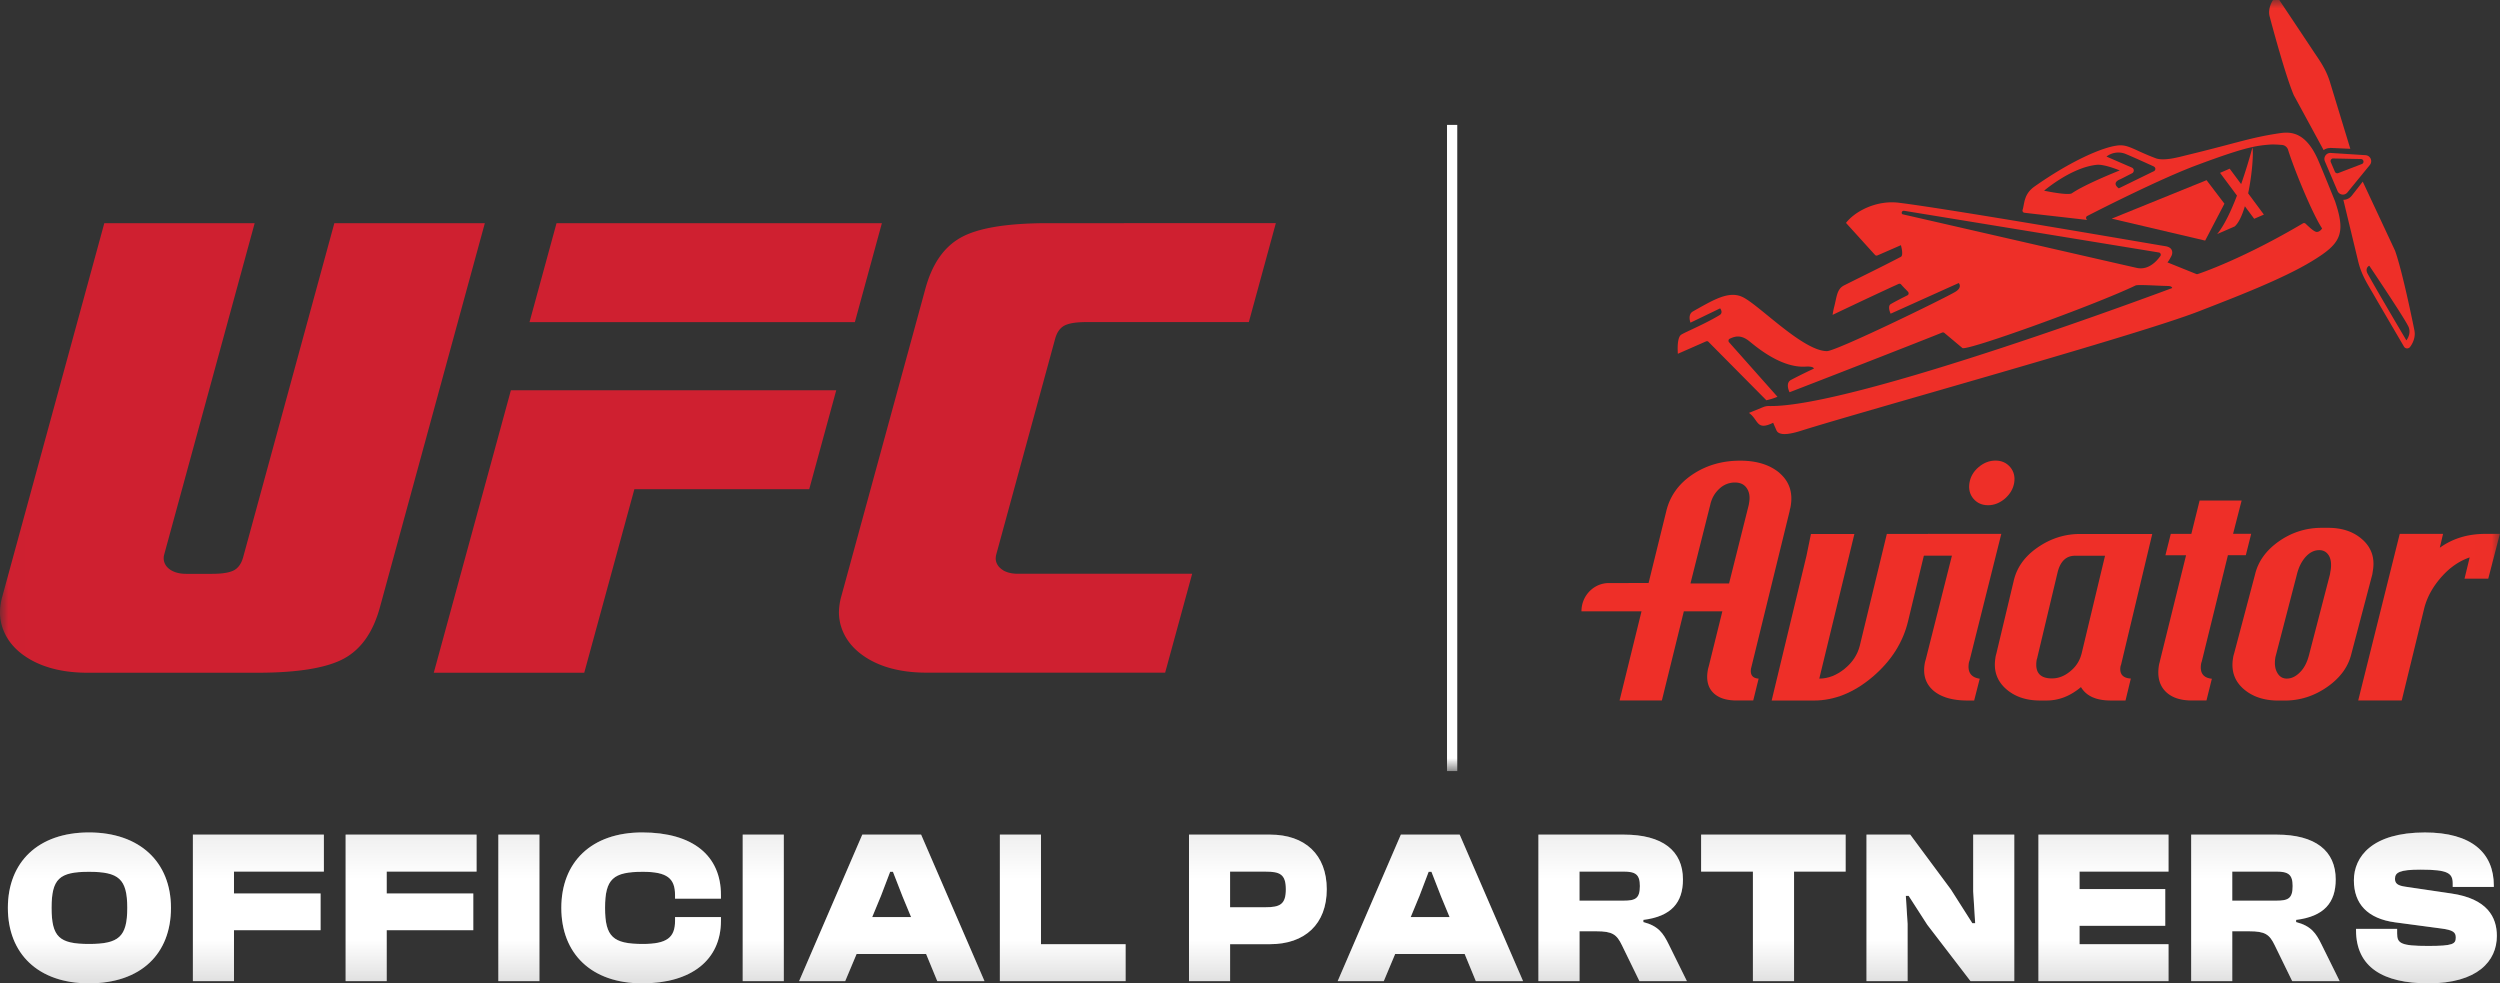 <svg xmlns="http://www.w3.org/2000/svg" width="600" height="236" viewBox="0 0 150 59" fill="none"><rect x="0" y="0" width="150" height="59" fill="#333333" stroke="none"/><g clip-path="url(#a)"><mask id="b" width="150" height="47" x="0" y="0" maskUnits="userSpaceOnUse" style="mask-type:luminance"><path fill="#fff" d="M149.998 0H.002v46.262h149.996V0Z"/></mask><g mask="url(#b)"><path fill="#CF2030" d="M51.292 19.326H31.771l1.621-5.935h19.521l-1.621 5.935ZM38.062 29.35h10.492l1.621-5.934H30.654l-4.627 16.948h9.028l3.008-11.013h-.001Z"/><path fill="#CF2030" fill-rule="evenodd" d="M60.21 34.227c-.238-.139-.386-.318-.446-.546a.743.743 0 0 1-.02-.21.953.953 0 0 1 .03-.197l3.535-12.95c.104-.377.283-.635.539-.779.259-.144.699-.22 1.33-.22h9.752l1.62-5.935H62.88c-2.492 0-4.226.297-5.24.869-1.013.57-1.712 1.58-2.117 3.064l-5.047 18.465a3.69 3.69 0 0 0-.135.81c-.017.283.016.553.076.824.23.9.81 1.611 1.742 2.15.918.524 2.072.788 3.439.788h14.311l1.621-5.934H61.071c-.348 0-.639-.068-.878-.203h.013l.004.004ZM6.258 13.393l-6.12 22.4c-.08.274-.12.548-.134.809-.017.283.016.553.076.823.23.9.81 1.612 1.742 2.15.918.523 2.072.79 3.439.79h10.178c2.492 0 4.226-.304 5.24-.873 1.013-.57 1.715-1.581 2.119-3.065l6.292-23.034H20.06L14.59 33.43c-.104.378-.283.636-.539.78-.259.144-.7.22-1.33.22h-1.554c-.348 0-.639-.067-.878-.202-.239-.139-.385-.318-.445-.546a.814.814 0 0 1 .007-.407l5.429-19.884H6.25h.008v.003Z" clip-rule="evenodd"/><path fill="#fff" d="M87.436 7.494h-.615v38.77h.615V7.494Z"/><path fill="#EE2F28" fill-rule="evenodd" d="m113.211 32.034-1.626 6.716c-.137.537-.44.999-.918 1.386-.478.385-.984.58-1.51.58l2.107-8.678h-2.607l-.27 1.316-2.088 8.678h2.533c1.236 0 2.41-.476 3.527-1.423 1.113-.948 1.822-2.063 2.128-3.348l.942-3.909.32-1.316h-2.538v-.002ZM120.613 28.028c-.221-.26-.515-.393-.884-.393-.368 0-.704.132-1.013.393-.305.26-.487.573-.547.936-.063.378.016.696.235.957.219.26.515.392.88.392s.706-.135 1.017-.401c.304-.267.491-.583.551-.948.058-.363-.022-.679-.239-.936Z" clip-rule="evenodd"/><path fill="#EE2F28" fill-rule="evenodd" d="M118.134 39.764a.4.4 0 0 1 .027-.099c.013-.04.024-.066.024-.077l1.893-7.555h-4.383l-.334 1.309h1.754l-1.575 6.246a1.236 1.236 0 0 0-.058.236c-.114.679.062 1.214.522 1.612.461.394 1.142.595 2.051.595h.395l.334-1.309c-.528-.077-.743-.394-.652-.957h.002v-.001ZM127.233 39.983a.212.212 0 0 1 .024-.077.396.396 0 0 0 .02-.077l1.858-7.79h-4.339c-.903 0-1.743.264-2.521.797-.779.531-1.259 1.197-1.447 1.993l-1.052 4.407a1.376 1.376 0 0 0-.054.257c-.115.736.089 1.342.613 1.82.528.479 1.214.718 2.068.718h.395c.741 0 1.423-.27 2.06-.805.32.538.915.805 1.789.805h.884l.319-1.318c-.485-.028-.69-.272-.62-.727v-.005l.003.002Zm-2.344-.749a1.918 1.918 0 0 1-.671 1.04c-.343.29-.714.431-1.101.431-.727 0-1.031-.368-.918-1.1 0-.01.009-.044.027-.099.017-.055.024-.097.028-.118l1.204-5.057c.166-.654.513-.986 1.037-.986h1.807l-1.409 5.884h.002v.005h-.006ZM141.761 32.387c-.524-.478-1.213-.718-2.069-.718h-.396c-.931 0-1.785.27-2.554.805-.77.539-1.25 1.202-1.438 1.987l-1.265 4.777a1.484 1.484 0 0 0-.058.255c-.121.749.085 1.357.618 1.831.532.471 1.233.71 2.103.71h.38c.924 0 1.771-.273 2.55-.816.78-.545 1.26-1.204 1.448-1.978l1.259-4.778.039-.252c.115-.735-.09-1.341-.612-1.82h-.007.002v-.003Zm-1.93 1.856-.033.218-1.241 4.777c-.113.47-.296.838-.551 1.091-.252.258-.517.386-.796.386-.252 0-.446-.117-.577-.355-.135-.235-.17-.536-.113-.901.002-.026.013-.062.025-.108.009-.037.02-.07.028-.108l1.241-4.777c.106-.43.281-.781.524-1.053.244-.27.516-.404.819-.404.252 0 .44.108.574.324.129.218.166.522.104.914h-.002l-.002-.004ZM149.993 32.031l-.697 2.687h-1.424l.309-1.274c-.634.219-1.203.613-1.705 1.186-.506.574-.844 1.187-1.017 1.846l-1.355 5.553h-2.612l2.492-9.996h2.599l-.195.832c.767-.553 1.676-.832 2.727-.832h.88-.002v-.002ZM106.776 28.38c-.584-.493-1.371-.74-2.364-.74-1.082 0-2.035.276-2.862.83-.825.553-1.353 1.285-1.573 2.198l-1.063 4.313-2.378.002c-.915 0-1.649.76-1.649 1.696h3.604l-1.317 5.348h2.538l1.318-5.348h2.311l-.82 3.316a1.374 1.374 0 0 0-.058.252c-.092.56.016.999.325 1.311.304.31.77.47 1.392.47h1.014l.324-1.311c-.368-.024-.516-.227-.456-.605l2.317-9.45a.807.807 0 0 1 .032-.153 1.14 1.14 0 0 0 .033-.16c.135-.815-.096-1.47-.673-1.969h.005Zm-1.822 1.74-.029.175-1.174 4.682-.007.031h-2.309v-.03l1.179-4.683c.084-.39.267-.714.544-.967a1.34 1.34 0 0 1 .929-.378c.323 0 .559.107.714.334.152.219.206.502.152.84h-.002l.005-.006-.002.002ZM133.984 32.031l.513-1.997h-2.521l-.495 1.997h-1.234l-.323 1.285h1.24l-1.567 6.336c-.001.026-.016.07-.032.135a.839.839 0 0 0-.03.135c-.106.65.019 1.165.371 1.54.356.375.887.567 1.599.567h.883l.324-1.305c-.517-.051-.734-.35-.645-.9a.405.405 0 0 1 .028-.099c.009-.04.021-.06.021-.076l1.559-6.337h1.074l.323-1.285h-1.092.008l.001.006-.005-.002ZM132.307 14.435l-5.606-1.316 5.692-2.309 1.073 1.411-1.154 2.21h-.002l-.003.005ZM105.843 23.871v.008l.01-.008h-.01Z" clip-rule="evenodd"/><path fill="#EE2F28" fill-rule="evenodd" d="M140.081 12.022s-.714-1.774-.986-2.4c-.745-1.72-1.659-1.729-2.325-1.628-1.777.266-2.477.567-5.617 1.327-.462.117-1.335.354-1.807.175-1.256-.47-1.629-.825-2.236-.772-.944.086-2.896.956-5.028 2.459-.666.462-.604 1.031-.726 1.407a.132.132 0 0 0 .082.168.05.05 0 0 1 .026.007c.301.04 3.621.411 3.776.435a.147.147 0 0 1-.075-.13c0-.044.024-.091.07-.111.962-.495 4.452-2.258 6.555-3.043 2.875-1.075 3.567-1.18 4.432-1.243.203-.013.486.007.695.023a.42.42 0 0 1 .364.283c.365 1.176 1.458 3.84 2.044 4.727 0 0-.113.206-.319.21-.159 0-.479-.316-.676-.499a.131.131 0 0 0-.158-.013c-3.467 2.05-5.949 2.921-6.305 3.038a.145.145 0 0 1-.092-.002l-1.728-.697s.067-.055.235-.378a.455.455 0 0 0 .053-.22c-.007-.282-.272-.35-.392-.37-.462-.07-12.888-2.225-16.009-2.61-1.326-.166-2.605.49-3.166 1.197v.022l1.729 1.908a.13.13 0 0 0 .15.033l1.407-.614s.175.599 0 .698c-1.172.613-2.304 1.159-3.401 1.71-.441.22-.441.665-.598 1.278a4.344 4.344 0 0 0-.099.495s2.455-1.174 3.959-1.857a.132.132 0 0 1 .152.033c.206.235.277.288.414.438.048.055.048.14 0 .188a.145.145 0 0 1-.033.024c-.356.179-.721.363-1.002.527-.221.13-.009.577-.009.577l4.087-1.84s.245.256-.206.528c-.701.42-7.148 3.557-7.7 3.557-1.447 0-4.11-2.81-5.083-3.254-.824-.376-1.729.18-2.961.872-.334.192-.146.674-.146.674l1.78-.858s.211.26-.037.407c-.865.527-2.112 1.042-2.304 1.176-.281.195-.195 1.142-.195 1.142l1.683-.74c.051-.025.113-.014.137.008l3.49 3.522c.228-.052.453-.12.666-.21l-2.906-3.272c-.047-.054-.043-.142.009-.188a.101.101 0 0 1 .033-.021c.309-.15.674-.258 1.18.153.425.341 1.909 1.613 3.377 1.519.489-.031.492.12.492.12s-.628.287-1.372.677c-.369.196-.088.741-.088.741 3.808-1.47 8.501-3.31 9.156-3.581a.138.138 0 0 1 .135.022l1.074.9c.15.244 7.979-2.583 10.397-3.748.137-.066 1.353.022 1.939.031.27.008.256.124.256.124s-19.195 7.21-24.207 7.078a.88.88 0 0 0-.318.06l-.869.354c.588.41.429 1.097 1.455.59.055.142.126.294.195.452.124.294.621.302 1.484.026 3.673-1.16 20.173-5.723 23.877-7.17 2.092-.816 4.998-1.92 6.798-3.02 1.696-1.037 2.037-1.606 1.34-3.629h-.002v-.007l-.002.005Zm-15.766-.427c-.221.154-1.669-.153-1.669-.153s1.641-1.408 3.171-1.554c.455-.043 1.367.338 1.367.338s-2.068.816-2.869 1.37v.005h.002l-.002-.006Zm4.905-1.318-2.092 1.023s-.477-.309.073-.539c.139-.06.462-.235.721-.363a.19.19 0 0 0 .086-.252.178.178 0 0 0-.097-.091l-1.523-.661a1.177 1.177 0 0 1 1.056-.192c.22.075 1.144.495 1.752.77.186.084.141.256.024.31h-.002l.002-.005Zm.401 5.086c-.21.296-.695.849-1.385.717-.334-.067-14.039-3.216-14.074-3.22-.099-.029-.079-.237.097-.211l15.275 2.5a.137.137 0 0 1 .085.218l.002-.004Z" clip-rule="evenodd"/><path fill="#EE2F28" fill-rule="evenodd" d="M135.141 8.864s-.264 1.015-.673 2.182l-.688-.926-.577.252 1.015 1.364c-.344.898-.76 1.789-1.189 2.309l1.055-.46c.243-.22.446-.668.608-1.21l.559.752.582-.252-.944-1.274c.236-1.129.325-2.353.26-2.742M140.846 11.544l1.343-1.643a.361.361 0 0 0-.25-.59l-2.097-.134a.36.36 0 0 0-.349.502l.758 1.78a.35.35 0 0 0 .597.085h-.002Zm-.548-1.16a.155.155 0 0 1-.203-.08l-.248-.576a.157.157 0 0 1 .152-.22l1.666.034c.161.009.203.235.053.297l-1.422.546h-.002l.002-.002h.002ZM136.379.007c-.195.294-.279.665-.206.957.122.47.96 3.598 1.456 4.75l1.787 3.29a.675.675 0 0 1 .384-.121v-.008h.029l1.19.053-1.205-3.952c-.25-.849-.675-1.394-1.046-1.958-.671-1.008-1.34-2.016-2.015-3.022" clip-rule="evenodd"/><path fill="#EE2F28" fill-rule="evenodd" d="M136.664.42c.018.031 1.858 2.749 2.522 3.8.197.318-.033.477-.036.479l-.028.016-.018-.024c-.093-.12-2.256-2.953-2.543-3.48-.206-.395.037-.773.046-.79M144.874 19.87c-.093-.479-.743-3.651-1.172-4.832l-1.937-4.14-.657.84a.644.644 0 0 1-.507.251l.878 3.644c.199.863.591 1.437.925 2.02.606 1.048 1.222 2.096 1.833 3.14a.22.22 0 0 0 .371.019c.211-.283.319-.645.262-.946h.006-.002v.004Zm-.46.513-.031.038-.025-.04c-.017-.031-1.694-2.86-2.295-3.95-.183-.329.062-.471.068-.475l.027-.013.016.024c.084.128 2.079 3.089 2.331 3.627.187.403-.082.77-.093.787h.006l-.004.002Z" clip-rule="evenodd"/></g><path fill="#fff" d="M5.34 59C2.281 59 .472 57.215.472 54.473s1.81-4.527 4.866-4.527c3.056 0 4.92 1.785 4.92 4.527S8.474 59 5.339 59Zm0-2.362c1.783 0 2.296-.42 2.296-2.165s-.511-2.165-2.297-2.165c-1.785 0-2.243.42-2.243 2.165s.458 2.165 2.243 2.165Zm8.7 2.23h-2.467v-8.79h7.859v2.217h-5.393v1.313h5.196v2.203h-5.196v3.058Zm9.163 0h-2.466v-8.79h7.858v2.217h-5.392v1.313h5.195v2.203h-5.195v3.058Zm9.164 0H29.9v-8.79h2.466v8.79Zm6.166.132c-3.058 0-4.854-1.785-4.854-4.527s1.798-4.527 4.854-4.527 4.724 1.404 4.724 3.753v.223h-2.755v-.223c0-.997-.472-1.391-1.929-1.391-1.783 0-2.269.42-2.269 2.165s.486 2.165 2.269 2.165c1.457 0 1.93-.394 1.93-1.391v-.223h2.754v.223c0 2.347-1.77 3.753-4.724 3.753Zm8.495-.131h-2.466v-8.792h2.466v8.792Zm3.688 0h-2.77l3.792-8.792h3.529l3.804 8.792h-2.833l-.67-1.627h-4.173l-.683 1.627h.004Zm2.126-5.077-.51 1.234h2.334l-.511-1.234-.577-1.482h-.17l-.564 1.482h-.002Zm14.695 5.077h-7.545v-8.792h2.467v6.574h5.078v2.218Zm6.268 0H71.34v-8.792h4.867c2.086 0 3.399 1.194 3.399 3.28 0 2.087-1.313 3.294-3.4 3.294h-2.4v2.218Zm2.125-6.574h-2.125v2.14h2.125c.865 0 1.22-.17 1.22-1.076 0-.905-.355-1.062-1.22-1.062v-.002Zm7.097 6.574H80.26l3.791-8.792h3.529l3.804 8.792h-2.833l-.67-1.627h-4.173l-.682 1.627h.001Zm2.125-5.077-.51 1.234h2.334l-.511-1.234-.577-1.482h-.17l-.564 1.482h-.002Zm9.618 5.077h-2.466v-8.792h5.13c2.322 0 3.543.971 3.543 2.69 0 1.39-.696 2.217-2.375 2.427v.131c.905.236 1.194.67 1.522 1.338l1.09 2.206h-2.848l-1.05-2.152c-.315-.656-.576-.84-1.534-.84h-1.01v2.992h-.002Zm0-6.574v1.745h2.638c.721 0 .984-.131.984-.88 0-.695-.263-.865-.984-.865H94.77Zm12.871 6.574h-2.466v-6.574h-3.108v-2.218h8.672v2.218h-3.096v6.574h-.002Zm6.815 0h-2.467v-8.792h2.625l2.441 3.293 1.285 2.021h.17l-.119-1.915v-3.399h2.466v8.792h-2.625l-2.597-3.385-1.115-1.732h-.17l.106 1.68v3.437Zm15.656 0h-7.807v-8.792h7.807v2.218h-5.339v1.05h5.142v2.205h-5.142v1.103h5.339v2.218-.002Zm3.824 0h-2.466v-8.792h5.13c2.322 0 3.543.971 3.543 2.69 0 1.39-.696 2.217-2.375 2.427v.131c.905.236 1.194.67 1.522 1.338l1.09 2.206h-2.847l-1.05-2.152c-.316-.656-.577-.84-1.535-.84h-1.012v2.992Zm0-6.574v1.745h2.638c.721 0 .984-.131.984-.88 0-.695-.263-.865-.984-.865h-2.638ZM145.692 59c-2.689 0-4.33-.958-4.33-3.189v-.078h2.466v.275c0 .59.21.749 1.864.749 1.495 0 1.654-.119 1.654-.511 0-.315-.17-.446-.893-.539l-2.754-.367c-1.639-.223-2.466-1.103-2.466-2.519 0-1.417 1.089-2.873 4.264-2.873 2.795 0 4.133 1.22 4.133 3.189v.078h-2.467v-.197c0-.63-.275-.84-1.929-.84-1.26 0-1.535.17-1.535.552 0 .275.157.407.63.473l2.754.407c2.152.313 2.729 1.416 2.729 2.544 0 1.51-1.155 2.848-4.12 2.848V59Z"/><path fill="url(#c)" fill-opacity=".2" d="M5.34 59C2.281 59 .472 57.215.472 54.473s1.81-4.527 4.866-4.527c3.056 0 4.92 1.785 4.92 4.527S8.474 59 5.339 59Zm0-2.362c1.783 0 2.296-.42 2.296-2.165s-.511-2.165-2.297-2.165c-1.785 0-2.243.42-2.243 2.165s.458 2.165 2.243 2.165Zm8.7 2.23h-2.467v-8.79h7.859v2.217h-5.393v1.313h5.196v2.203h-5.196v3.058Zm9.163 0h-2.466v-8.79h7.858v2.217h-5.392v1.313h5.195v2.203h-5.195v3.058Zm9.164 0H29.9v-8.79h2.466v8.79Zm6.166.132c-3.058 0-4.854-1.785-4.854-4.527s1.798-4.527 4.854-4.527 4.724 1.404 4.724 3.753v.223h-2.755v-.223c0-.997-.472-1.391-1.929-1.391-1.783 0-2.269.42-2.269 2.165s.486 2.165 2.269 2.165c1.457 0 1.93-.394 1.93-1.391v-.223h2.754v.223c0 2.347-1.77 3.753-4.724 3.753Zm8.495-.131h-2.466v-8.792h2.466v8.792Zm3.688 0h-2.77l3.792-8.792h3.529l3.804 8.792h-2.833l-.67-1.627h-4.173l-.683 1.627h.004Zm2.126-5.077-.51 1.234h2.334l-.511-1.234-.577-1.482h-.17l-.564 1.482h-.002Zm14.695 5.077h-7.545v-8.792h2.467v6.574h5.078v2.218Zm6.268 0H71.34v-8.792h4.867c2.086 0 3.399 1.194 3.399 3.28 0 2.087-1.313 3.294-3.4 3.294h-2.4v2.218Zm2.125-6.574h-2.125v2.14h2.125c.865 0 1.22-.17 1.22-1.076 0-.905-.355-1.062-1.22-1.062v-.002Zm7.097 6.574H80.26l3.791-8.792h3.529l3.804 8.792h-2.833l-.67-1.627h-4.173l-.682 1.627h.001Zm2.125-5.077-.51 1.234h2.334l-.511-1.234-.577-1.482h-.17l-.564 1.482h-.002Zm9.618 5.077h-2.466v-8.792h5.13c2.322 0 3.543.971 3.543 2.69 0 1.39-.696 2.217-2.375 2.427v.131c.905.236 1.194.67 1.522 1.338l1.09 2.206h-2.848l-1.05-2.152c-.315-.656-.576-.84-1.534-.84h-1.01v2.992h-.002Zm0-6.574v1.745h2.638c.721 0 .984-.131.984-.88 0-.695-.263-.865-.984-.865H94.77Zm12.871 6.574h-2.466v-6.574h-3.108v-2.218h8.672v2.218h-3.096v6.574h-.002Zm6.815 0h-2.467v-8.792h2.625l2.441 3.293 1.285 2.021h.17l-.119-1.915v-3.399h2.466v8.792h-2.625l-2.597-3.385-1.115-1.732h-.17l.106 1.68v3.437Zm15.656 0h-7.807v-8.792h7.807v2.218h-5.339v1.05h5.142v2.205h-5.142v1.103h5.339v2.218-.002Zm3.824 0h-2.466v-8.792h5.13c2.322 0 3.543.971 3.543 2.69 0 1.39-.696 2.217-2.375 2.427v.131c.905.236 1.194.67 1.522 1.338l1.09 2.206h-2.847l-1.05-2.152c-.316-.656-.577-.84-1.535-.84h-1.012v2.992Zm0-6.574v1.745h2.638c.721 0 .984-.131.984-.88 0-.695-.263-.865-.984-.865h-2.638ZM145.692 59c-2.689 0-4.33-.958-4.33-3.189v-.078h2.466v.275c0 .59.21.749 1.864.749 1.495 0 1.654-.119 1.654-.511 0-.315-.17-.446-.893-.539l-2.754-.367c-1.639-.223-2.466-1.103-2.466-2.519 0-1.417 1.089-2.873 4.264-2.873 2.795 0 4.133 1.22 4.133 3.189v.078h-2.467v-.197c0-.63-.275-.84-1.929-.84-1.26 0-1.535.17-1.535.552 0 .275.157.407.63.473l2.754.407c2.152.313 2.729 1.416 2.729 2.544 0 1.51-1.155 2.848-4.12 2.848V59Z"/></g><defs><linearGradient id="c" x1="75.142" x2="75.142" y1="58.869" y2="50.106" gradientUnits="userSpaceOnUse"><stop stop-color="#696969"/><stop offset=".28" stop-color="#fff"/><stop offset=".7" stop-color="#fff"/><stop offset="1" stop-color="#B0B0B0"/></linearGradient><clipPath id="a"><path fill="#fff" d="M0 0h150v59H0z"/></clipPath></defs></svg>
